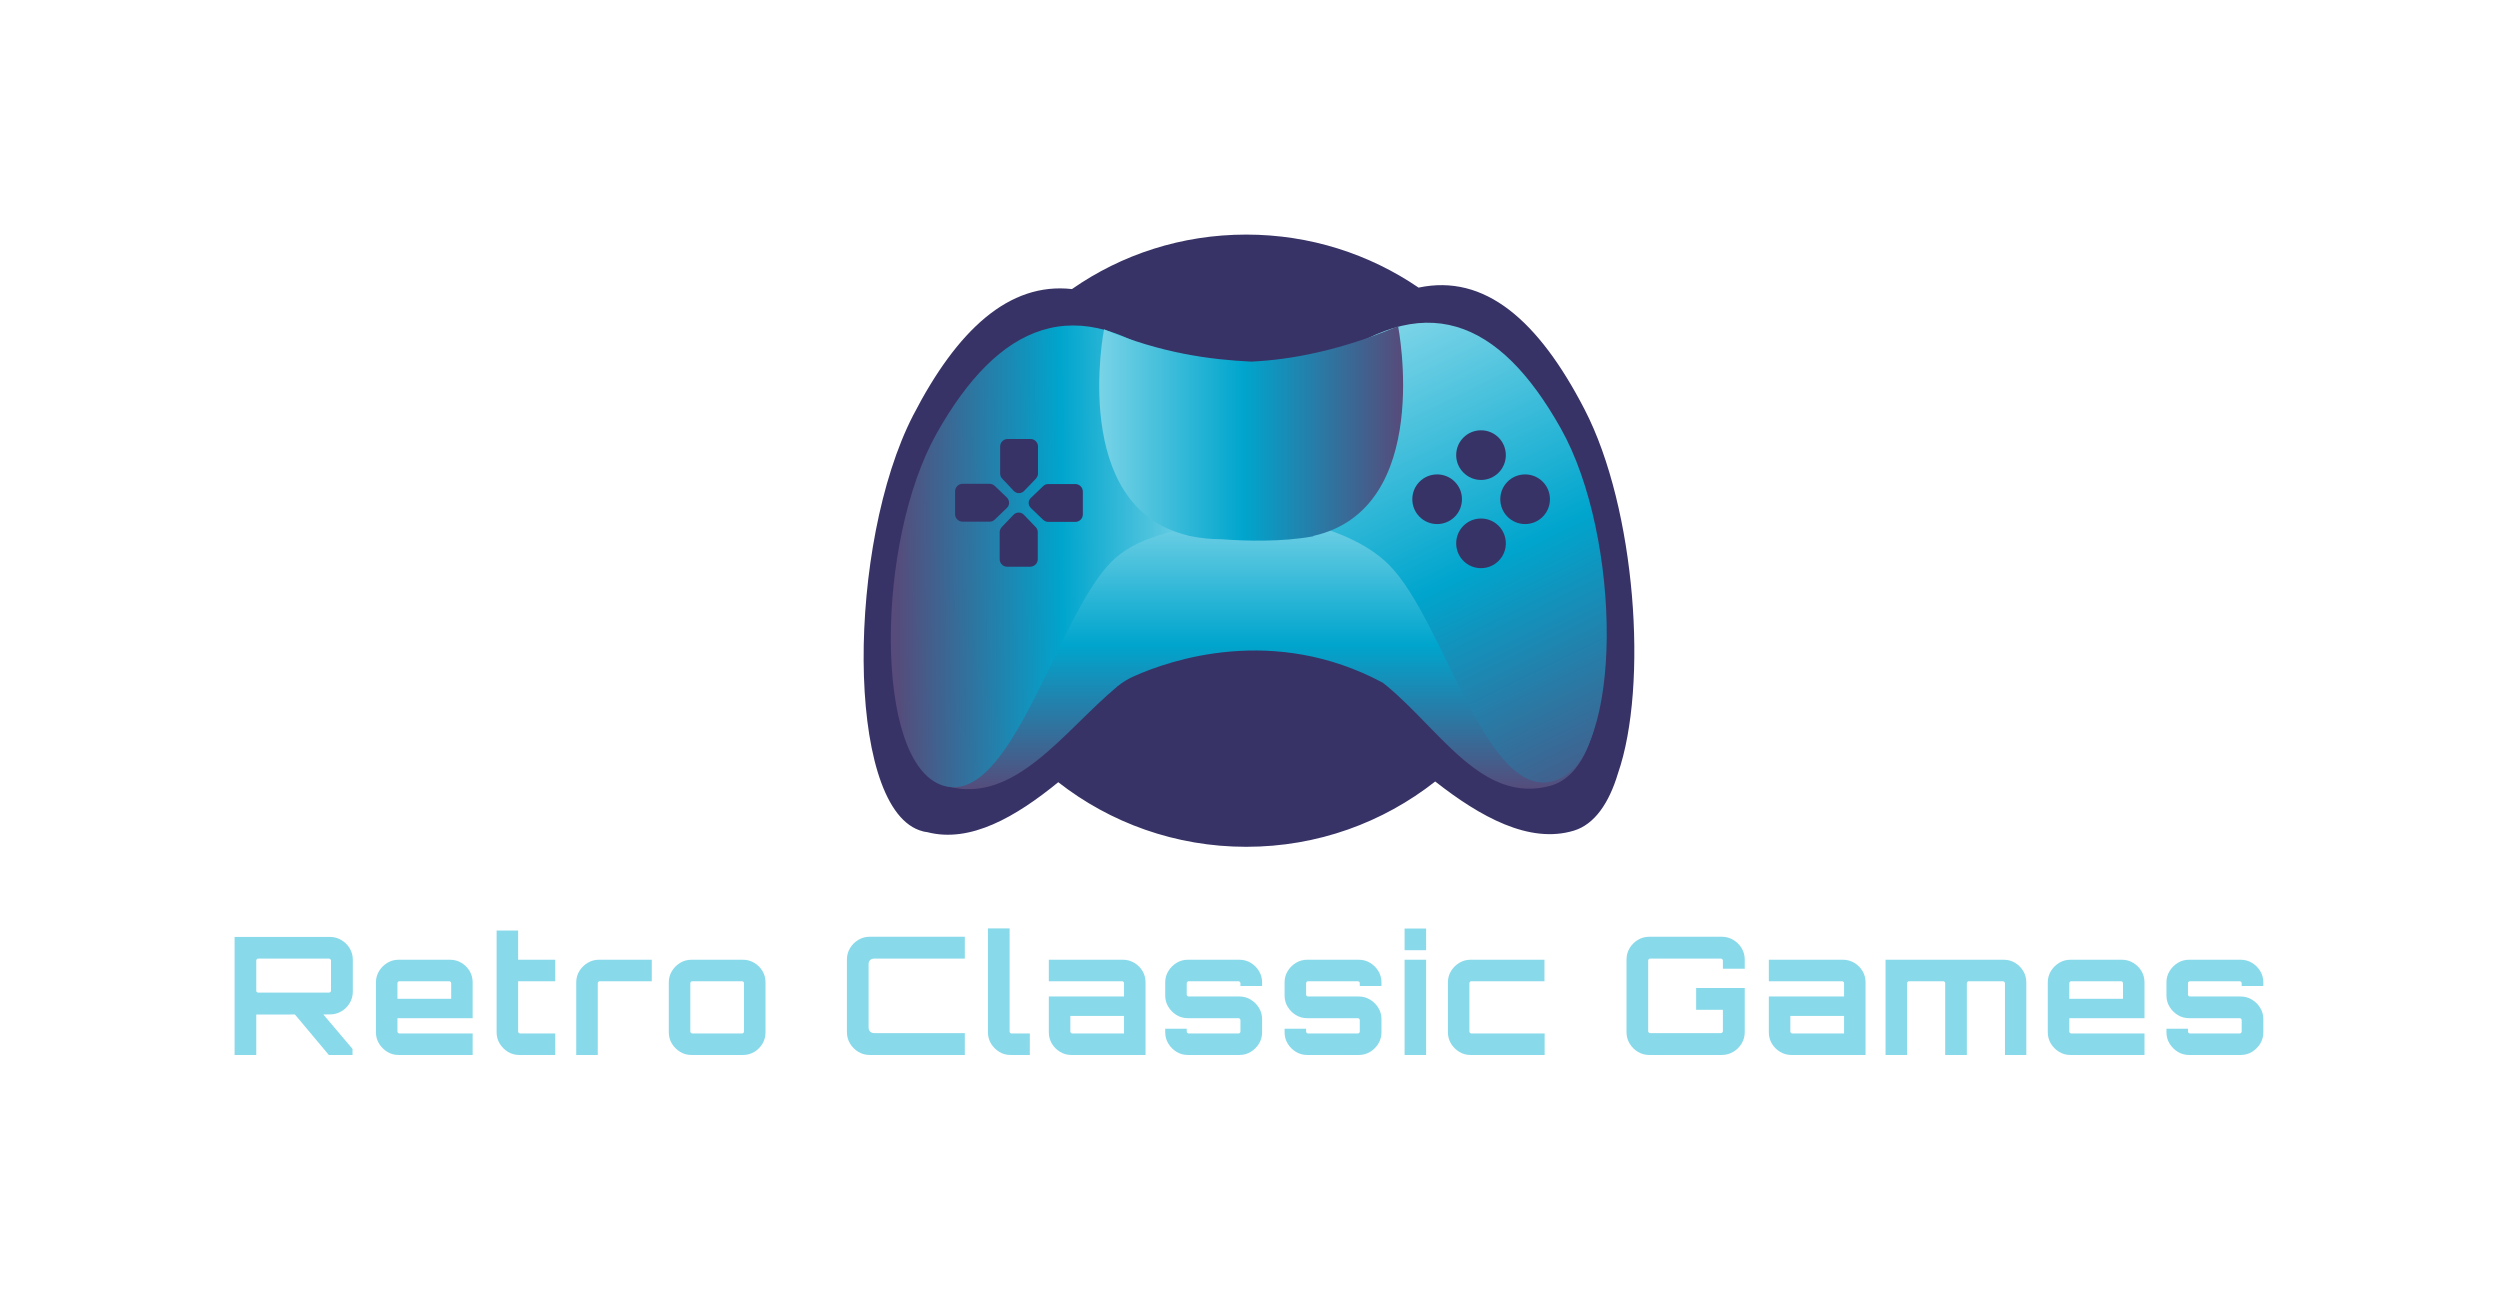 <svg style="fill-rule:evenodd;clip-rule:evenodd;stroke-linejoin:round;stroke-miterlimit:2;" xml:space="preserve" xmlns:xlink="http://www.w3.org/1999/xlink" xmlns="http://www.w3.org/2000/svg" version="1.1" viewBox="0 0 746 385" height="100%" width="100%">
    <g transform="matrix(1,0,0,1,257.697,70)" id="Layer_1">
        <path style="fill:rgb(55,51,102);fill-rule:nonzero;" d="M215.164,52.217C201.355,25.461 185.315,11.652 165.608,15.823C150.936,5.826 133.242,0 114.182,0C94.835,0 76.926,5.97 62.181,16.255C43.409,14.169 27.945,28.41 14.783,53.943C-4.924,92.207 -5.499,169.741 16.581,177.725C17.372,178.012 18.164,178.228 18.955,178.3C31.829,181.681 45.495,173.697 58.082,163.412C73.545,175.495 93.037,182.688 114.182,182.688C135.472,182.688 155.035,175.423 170.571,163.196C183.949,173.697 198.621,181.896 211.927,177.869C218.113,175.999 222.428,169.669 225.09,160.823C234.224,134.498 230.412,81.706 215.164,52.217Z"></path>
        <path style="fill:url(#_Linear1);fill-rule:nonzero;" d="M206.605,79.836C188.624,53.655 165.536,45.96 135.184,65.955C128.136,70.63 121.734,74.945 116.268,79.332C110.586,74.442 104.041,69.623 96.777,64.804C66.425,44.809 43.553,53.584 25.572,79.764C7.591,105.944 4.858,159.096 24.996,164.635C45.135,170.101 59.664,148.236 75.775,134.786C77.285,133.563 78.94,132.556 80.738,131.765C91.526,126.946 122.382,116.301 154.892,133.707C155.395,134.067 155.827,134.426 156.258,134.786C172.369,148.236 184.74,169.957 204.879,164.491C225.161,159.024 224.586,106.016 206.605,79.836Z"></path>
        <path style="fill:url(#_Linear2);fill-rule:nonzero;" d="M121.663,67.393C134.969,84.223 125.762,81.922 104.688,86.021C93.324,88.251 81.529,89.977 73.833,97.745C57.434,114.431 43.984,171.18 23.486,164.347C2.988,157.514 3.563,91.703 21.832,59.266C40.1,26.828 63.332,15.895 94.187,40.709C105.12,49.484 114.614,58.546 121.663,67.393Z"></path>
        <path style="fill:url(#_Linear3);fill-rule:nonzero;" d="M108.285,65.955C94.979,82.785 104.185,80.483 125.259,84.583C136.623,86.813 149.353,90.912 156.977,98.752C173.376,115.438 185.891,169.741 206.389,162.908C226.888,156.076 226.312,90.265 208.044,57.827C189.775,25.317 167.191,15.392 136.335,40.206C125.546,48.98 115.333,57.108 108.285,65.955Z"></path>
        <path style="fill:url(#_Linear4);fill-rule:nonzero;" d="M159.495,27.331C142.592,34.452 127.92,37.329 115.693,37.904C103.466,37.329 88.649,35.387 71.747,28.266C71.747,28.266 61.318,81.274 96.705,89.761L96.777,89.833C96.777,89.833 97.064,89.905 97.568,89.977C100.373,90.553 103.466,90.912 106.846,90.912C114.398,91.488 125.043,91.703 134.105,90.049L134.249,89.905C170.211,81.778 159.495,27.331 159.495,27.331Z"></path>
        <path style="fill:rgb(55,51,102);fill-rule:nonzero;" d="M44.776,76.455C45.639,77.39 47.077,77.39 47.94,76.455L51.393,72.859C51.752,72.428 52.04,71.924 52.04,71.349L52.04,63.221C52.04,61.999 51.033,60.992 49.81,60.992L42.977,60.992C41.755,60.992 40.748,61.999 40.748,63.221L40.748,71.349C40.748,71.924 40.964,72.428 41.395,72.859L44.776,76.455Z"></path>
        <path style="fill:rgb(55,51,102);fill-rule:nonzero;" d="M51.968,96.882L51.968,88.754C51.968,88.179 51.752,87.676 51.321,87.244L47.868,83.648C47.005,82.713 45.567,82.713 44.704,83.648L41.251,87.244C40.892,87.676 40.604,88.179 40.604,88.754L40.604,96.882C40.604,98.105 41.611,99.112 42.834,99.112L49.666,99.112C50.961,99.112 51.968,98.105 51.968,96.882Z"></path>
        <path style="fill:rgb(55,51,102);fill-rule:nonzero;" d="M42.762,78.469L39.165,75.017C38.734,74.657 38.23,74.37 37.655,74.37L29.528,74.37C28.305,74.37 27.298,75.377 27.298,76.599L27.298,83.432C27.298,84.655 28.305,85.662 29.528,85.662L37.655,85.662C38.23,85.662 38.734,85.446 39.165,85.014L42.762,81.562C43.625,80.771 43.625,79.332 42.762,78.469Z"></path>
        <path style="fill:rgb(55,51,102);fill-rule:nonzero;" d="M49.954,81.634L53.55,85.086C53.982,85.446 54.485,85.734 55.061,85.734L63.188,85.734C64.411,85.734 65.418,84.727 65.418,83.504L65.418,76.671C65.418,75.449 64.411,74.442 63.188,74.442L55.061,74.442C54.485,74.442 53.982,74.657 53.55,75.089L49.954,78.541C49.019,79.332 49.019,80.771 49.954,81.634Z"></path>
        <path style="fill:rgb(55,51,102);fill-rule:nonzero;" d="M184.237,73.219C188.336,73.219 191.645,69.91 191.645,65.811C191.645,61.711 188.336,58.402 184.237,58.402C180.137,58.402 176.828,61.711 176.828,65.811C176.828,69.91 180.209,73.219 184.237,73.219Z"></path>
        <path style="fill:rgb(55,51,102);fill-rule:nonzero;" d="M184.237,84.727C180.137,84.727 176.828,88.035 176.828,92.135C176.828,96.235 180.137,99.543 184.237,99.543C188.336,99.543 191.645,96.235 191.645,92.135C191.645,88.035 188.336,84.727 184.237,84.727Z"></path>
        <path style="fill:rgb(55,51,102);fill-rule:nonzero;" d="M171.146,71.565C167.047,71.565 163.738,74.873 163.738,78.973C163.738,83.072 167.047,86.381 171.146,86.381C175.246,86.381 178.555,83.072 178.555,78.973C178.555,74.873 175.246,71.565 171.146,71.565Z"></path>
        <path style="fill:rgb(55,51,102);fill-rule:nonzero;" d="M197.399,71.565C193.299,71.565 189.991,74.873 189.991,78.973C189.991,83.072 193.299,86.381 197.399,86.381C201.498,86.381 204.807,83.072 204.807,78.973C204.807,74.873 201.498,71.565 197.399,71.565Z"></path>
    </g>
    <g transform="matrix(1,0,0,1,70,277.025)">
        <g>
            <path style="fill:rgb(136,217,234);fill-rule:nonzero;" d="M35.19,37.78L28.13,37.78L17.5,25.09L25.97,25.09L35.19,35.97L35.19,37.78ZM6.47,37.78L-0,37.78L-0,2.55L28.42,2.55C29.667,2.55 30.81,2.86 31.85,3.48C32.897,4.1 33.73,4.923 34.35,5.95C34.97,6.983 35.28,8.12 35.28,9.36L35.28,18.87C35.28,20.11 34.97,21.25 34.35,22.29C33.73,23.337 32.897,24.163 31.85,24.77C30.81,25.377 29.667,25.68 28.42,25.68L6.47,25.72L6.47,37.78ZM7.06,19.16L28.13,19.16C28.297,19.16 28.443,19.11 28.57,19.01C28.703,18.917 28.77,18.787 28.77,18.62L28.77,9.6C28.77,9.44 28.703,9.303 28.57,9.19C28.443,9.077 28.297,9.02 28.13,9.02L7.06,9.02C6.893,9.02 6.753,9.077 6.64,9.19C6.527,9.303 6.47,9.44 6.47,9.6L6.47,18.62C6.47,18.787 6.527,18.917 6.64,19.01C6.753,19.11 6.893,19.16 7.06,19.16ZM48.95,37.78C47.703,37.78 46.577,37.47 45.57,36.85C44.557,36.23 43.74,35.413 43.12,34.4C42.493,33.387 42.18,32.26 42.18,31.02L42.18,16.12C42.18,14.88 42.493,13.753 43.12,12.74C43.74,11.727 44.557,10.91 45.57,10.29C46.577,9.67 47.703,9.36 48.95,9.36L64.28,9.36C65.527,9.36 66.663,9.67 67.69,10.29C68.717,10.91 69.533,11.727 70.14,12.74C70.74,13.753 71.04,14.88 71.04,16.12L71.04,26.8L48.6,26.8L48.6,30.77C48.6,30.937 48.657,31.077 48.77,31.19C48.89,31.303 49.03,31.36 49.19,31.36L71.04,31.36L71.04,37.78L48.95,37.78ZM48.6,16.37L48.6,21.02L64.63,21.02L64.63,16.37C64.63,16.203 64.57,16.063 64.45,15.95C64.337,15.837 64.2,15.78 64.04,15.78L49.19,15.78C49.03,15.78 48.89,15.837 48.77,15.95C48.657,16.063 48.6,16.203 48.6,16.37ZM84.95,37.78C83.71,37.78 82.583,37.47 81.57,36.85C80.557,36.23 79.74,35.413 79.12,34.4C78.5,33.387 78.19,32.26 78.19,31.02L78.19,0.64L84.61,0.64L84.61,9.36L95.68,9.36L95.68,15.78L84.61,15.78L84.61,30.77C84.61,30.937 84.667,31.077 84.78,31.19C84.893,31.303 85.033,31.36 85.2,31.36L95.68,31.36L95.68,37.78L84.95,37.78ZM108.37,37.78L101.95,37.78L101.95,16.12C101.95,14.88 102.26,13.753 102.88,12.74C103.5,11.727 104.323,10.91 105.35,10.29C106.383,9.67 107.503,9.36 108.71,9.36L124.49,9.36L124.49,15.78L108.95,15.78C108.79,15.78 108.653,15.837 108.54,15.95C108.427,16.063 108.37,16.203 108.37,16.37L108.37,37.78ZM136.33,37.78C135.09,37.78 133.963,37.47 132.95,36.85C131.937,36.23 131.12,35.413 130.5,34.4C129.88,33.387 129.57,32.26 129.57,31.02L129.57,16.12C129.57,14.88 129.88,13.753 130.5,12.74C131.12,11.727 131.937,10.91 132.95,10.29C133.963,9.67 135.09,9.36 136.33,9.36L151.67,9.36C152.91,9.36 154.047,9.67 155.08,10.29C156.107,10.91 156.923,11.727 157.53,12.74C158.13,13.753 158.43,14.88 158.43,16.12L158.43,31.02C158.43,32.26 158.13,33.387 157.53,34.4C156.923,35.413 156.113,36.23 155.1,36.85C154.087,37.47 152.943,37.78 151.67,37.78L136.33,37.78ZM136.58,31.36L151.43,31.36C151.59,31.36 151.727,31.303 151.84,31.19C151.953,31.077 152.01,30.937 152.01,30.77L152.01,16.37C152.01,16.203 151.953,16.063 151.84,15.95C151.727,15.837 151.59,15.78 151.43,15.78L136.58,15.78C136.413,15.78 136.273,15.837 136.16,15.95C136.047,16.063 135.99,16.203 135.99,16.37L135.99,30.77C135.99,30.937 136.047,31.077 136.16,31.19C136.273,31.303 136.413,31.36 136.58,31.36ZM217.9,37.78L189.53,37.78C188.29,37.78 187.157,37.47 186.13,36.85C185.097,36.23 184.27,35.403 183.65,34.37C183.03,33.343 182.72,32.21 182.72,30.97L182.72,9.31C182.72,8.07 183.03,6.933 183.65,5.9C184.27,4.873 185.097,4.05 186.13,3.43C187.157,2.81 188.29,2.5 189.53,2.5L217.9,2.5L217.9,9.02L190.9,9.02C190.38,9.02 189.963,9.167 189.65,9.46C189.343,9.753 189.19,10.177 189.19,10.73L189.19,29.55C189.19,30.07 189.343,30.487 189.65,30.8C189.963,31.107 190.38,31.26 190.9,31.26L217.9,31.26L217.9,37.78ZM231.56,37.78C230.32,37.78 229.193,37.47 228.18,36.85C227.167,36.23 226.35,35.413 225.73,34.4C225.11,33.387 224.8,32.26 224.8,31.02L224.8,-0L231.27,-0L231.27,30.77C231.27,30.937 231.327,31.077 231.44,31.19C231.553,31.303 231.693,31.36 231.86,31.36L237.3,31.36L237.3,37.78L231.56,37.78ZM271.83,37.78L249.73,37.78C248.49,37.78 247.357,37.47 246.33,36.85C245.297,36.23 244.48,35.413 243.88,34.4C243.273,33.387 242.97,32.26 242.97,31.02L242.97,20.33L265.41,20.33L265.41,16.37C265.41,16.203 265.353,16.063 265.24,15.95C265.127,15.837 264.99,15.78 264.83,15.78L242.97,15.78L242.97,9.36L265.07,9.36C266.31,9.36 267.447,9.67 268.48,10.29C269.507,10.91 270.323,11.727 270.93,12.74C271.53,13.753 271.83,14.88 271.83,16.12L271.83,37.78ZM249.98,31.36L265.41,31.36L265.41,26.12L249.39,26.12L249.39,30.77C249.39,30.937 249.447,31.077 249.56,31.19C249.673,31.303 249.813,31.36 249.98,31.36ZM284.47,37.78C283.223,37.78 282.093,37.47 281.08,36.85C280.073,36.23 279.26,35.413 278.64,34.4C278.013,33.387 277.7,32.26 277.7,31.02L277.7,29.94L284.12,29.94L284.12,30.77C284.12,30.937 284.177,31.077 284.29,31.19C284.41,31.303 284.55,31.36 284.71,31.36L299.56,31.36C299.72,31.36 299.857,31.303 299.97,31.19C300.09,31.077 300.15,30.937 300.15,30.77L300.15,27.39C300.15,27.23 300.09,27.09 299.97,26.97C299.857,26.857 299.72,26.8 299.56,26.8L284.47,26.8C283.223,26.8 282.093,26.49 281.08,25.87C280.073,25.25 279.26,24.433 278.64,23.42C278.013,22.407 277.7,21.28 277.7,20.04L277.7,16.12C277.7,14.88 278.013,13.753 278.64,12.74C279.26,11.727 280.073,10.91 281.08,10.29C282.093,9.67 283.223,9.36 284.47,9.36L299.8,9.36C301.073,9.36 302.217,9.67 303.23,10.29C304.243,10.91 305.06,11.727 305.68,12.74C306.3,13.753 306.61,14.88 306.61,16.12L306.61,17.2L300.15,17.2L300.15,16.37C300.15,16.203 300.09,16.063 299.97,15.95C299.857,15.837 299.72,15.78 299.56,15.78L284.71,15.78C284.55,15.78 284.41,15.837 284.29,15.95C284.177,16.063 284.12,16.203 284.12,16.37L284.12,19.75C284.12,19.91 284.177,20.047 284.29,20.16C284.41,20.273 284.55,20.33 284.71,20.33L299.8,20.33C301.073,20.33 302.217,20.643 303.23,21.27C304.243,21.89 305.06,22.707 305.68,23.72C306.3,24.733 306.61,25.86 306.61,27.1L306.61,31.02C306.61,32.26 306.3,33.387 305.68,34.4C305.06,35.413 304.243,36.23 303.23,36.85C302.217,37.47 301.073,37.78 299.8,37.78L284.47,37.78ZM320.08,37.78C318.84,37.78 317.713,37.47 316.7,36.85C315.687,36.23 314.87,35.413 314.25,34.4C313.63,33.387 313.32,32.26 313.32,31.02L313.32,29.94L319.74,29.94L319.74,30.77C319.74,30.937 319.797,31.077 319.91,31.19C320.023,31.303 320.16,31.36 320.32,31.36L335.17,31.36C335.337,31.36 335.477,31.303 335.59,31.19C335.703,31.077 335.76,30.937 335.76,30.77L335.76,27.39C335.76,27.23 335.703,27.09 335.59,26.97C335.477,26.857 335.337,26.8 335.17,26.8L320.08,26.8C318.84,26.8 317.713,26.49 316.7,25.87C315.687,25.25 314.87,24.433 314.25,23.42C313.63,22.407 313.32,21.28 313.32,20.04L313.32,16.12C313.32,14.88 313.63,13.753 314.25,12.74C314.87,11.727 315.687,10.91 316.7,10.29C317.713,9.67 318.84,9.36 320.08,9.36L335.42,9.36C336.693,9.36 337.837,9.67 338.85,10.29C339.863,10.91 340.68,11.727 341.3,12.74C341.92,13.753 342.23,14.88 342.23,16.12L342.23,17.2L335.76,17.2L335.76,16.37C335.76,16.203 335.703,16.063 335.59,15.95C335.477,15.837 335.337,15.78 335.17,15.78L320.32,15.78C320.16,15.78 320.023,15.837 319.91,15.95C319.797,16.063 319.74,16.203 319.74,16.37L319.74,19.75C319.74,19.91 319.797,20.047 319.91,20.16C320.023,20.273 320.16,20.33 320.32,20.33L335.42,20.33C336.693,20.33 337.837,20.643 338.85,21.27C339.863,21.89 340.68,22.707 341.3,23.72C341.92,24.733 342.23,25.86 342.23,27.1L342.23,31.02C342.23,32.26 341.92,33.387 341.3,34.4C340.68,35.413 339.863,36.23 338.85,36.85C337.837,37.47 336.693,37.78 335.42,37.78L320.08,37.78ZM355.55,37.78L349.13,37.78L349.13,9.36L355.55,9.36L355.55,37.78ZM355.55,6.52L349.13,6.52L349.13,0.05L355.55,0.05L355.55,6.52ZM368.82,37.78C367.58,37.78 366.453,37.47 365.44,36.85C364.427,36.23 363.61,35.413 362.99,34.4C362.37,33.387 362.06,32.26 362.06,31.02L362.06,16.12C362.06,14.88 362.37,13.753 362.99,12.74C363.61,11.727 364.427,10.91 365.44,10.29C366.453,9.67 367.58,9.36 368.82,9.36L390.87,9.36L390.87,15.78L369.06,15.78C368.9,15.78 368.763,15.837 368.65,15.95C368.53,16.063 368.47,16.203 368.47,16.37L368.47,30.77C368.47,30.937 368.53,31.077 368.65,31.19C368.763,31.303 368.9,31.36 369.06,31.36L390.92,31.36L390.92,37.78L368.82,37.78ZM443.77,37.78L422.16,37.78C420.92,37.78 419.783,37.47 418.75,36.85C417.723,36.23 416.9,35.403 416.28,34.37C415.66,33.343 415.35,32.21 415.35,30.97L415.35,9.31C415.35,8.07 415.66,6.933 416.28,5.9C416.9,4.873 417.723,4.05 418.75,3.43C419.783,2.81 420.92,2.5 422.16,2.5L443.77,2.5C445.01,2.5 446.153,2.81 447.2,3.43C448.247,4.05 449.08,4.873 449.7,5.9C450.32,6.933 450.63,8.07 450.63,9.31L450.63,12.05L444.11,12.05L444.11,9.6C444.11,9.44 444.047,9.303 443.92,9.19C443.787,9.077 443.64,9.02 443.48,9.02L422.41,9.02C422.243,9.02 422.103,9.077 421.99,9.19C421.877,9.303 421.82,9.44 421.82,9.6L421.82,30.67C421.82,30.837 421.877,30.977 421.99,31.09C422.103,31.203 422.243,31.26 422.41,31.26L443.48,31.26C443.64,31.26 443.787,31.203 443.92,31.09C444.047,30.977 444.11,30.837 444.11,30.67L444.11,24.3L436.13,24.3L436.13,17.79L450.63,17.79L450.63,30.97C450.63,32.21 450.32,33.343 449.7,34.37C449.08,35.403 448.247,36.23 447.2,36.85C446.153,37.47 445.01,37.78 443.77,37.78ZM486.68,37.78L464.59,37.78C463.343,37.78 462.207,37.47 461.18,36.85C460.153,36.23 459.337,35.413 458.73,34.4C458.123,33.387 457.82,32.26 457.82,31.02L457.82,20.33L480.27,20.33L480.27,16.37C480.27,16.203 480.21,16.063 480.09,15.95C479.977,15.837 479.84,15.78 479.68,15.78L457.82,15.78L457.82,9.36L479.92,9.36C481.16,9.36 482.297,9.67 483.33,10.29C484.357,10.91 485.173,11.727 485.78,12.74C486.38,13.753 486.68,14.88 486.68,16.12L486.68,37.78ZM464.83,31.36L480.27,31.36L480.27,26.12L464.24,26.12L464.24,30.77C464.24,30.937 464.297,31.077 464.41,31.19C464.53,31.303 464.67,31.36 464.83,31.36ZM499.07,37.78L492.65,37.78L492.65,9.36L527.88,9.36C529.16,9.36 530.303,9.67 531.31,10.29C532.323,10.91 533.133,11.727 533.74,12.74C534.347,13.753 534.65,14.88 534.65,16.12L534.65,37.78L528.28,37.78L528.28,16.37C528.28,16.203 528.213,16.063 528.08,15.95C527.947,15.837 527.8,15.78 527.64,15.78L517.5,15.78C517.333,15.78 517.193,15.837 517.08,15.95C516.967,16.063 516.91,16.203 516.91,16.37L516.91,37.78L510.44,37.78L510.44,16.37C510.44,16.203 510.383,16.063 510.27,15.95C510.157,15.837 510.017,15.78 509.85,15.78L499.66,15.78C499.5,15.78 499.36,15.837 499.24,15.95C499.127,16.063 499.07,16.203 499.07,16.37L499.07,37.78ZM547.82,37.78C546.58,37.78 545.453,37.47 544.44,36.85C543.427,36.23 542.61,35.413 541.99,34.4C541.37,33.387 541.06,32.26 541.06,31.02L541.06,16.12C541.06,14.88 541.37,13.753 541.99,12.74C542.61,11.727 543.427,10.91 544.44,10.29C545.453,9.67 546.58,9.36 547.82,9.36L563.16,9.36C564.4,9.36 565.533,9.67 566.56,10.29C567.587,10.91 568.403,11.727 569.01,12.74C569.617,13.753 569.92,14.88 569.92,16.12L569.92,26.8L547.48,26.8L547.48,30.77C547.48,30.937 547.537,31.077 547.65,31.19C547.763,31.303 547.9,31.36 548.06,31.36L569.92,31.36L569.92,37.78L547.82,37.78ZM547.48,16.37L547.48,21.02L563.5,21.02L563.5,16.37C563.5,16.203 563.443,16.063 563.33,15.95C563.217,15.837 563.077,15.78 562.91,15.78L548.06,15.78C547.9,15.78 547.763,15.837 547.65,15.95C547.537,16.063 547.48,16.203 547.48,16.37ZM583.24,37.78C581.993,37.78 580.867,37.47 579.86,36.85C578.847,36.23 578.03,35.413 577.41,34.4C576.783,33.387 576.47,32.26 576.47,31.02L576.47,29.94L582.89,29.94L582.89,30.77C582.89,30.937 582.947,31.077 583.06,31.19C583.18,31.303 583.32,31.36 583.48,31.36L598.33,31.36C598.49,31.36 598.627,31.303 598.74,31.19C598.86,31.077 598.92,30.937 598.92,30.77L598.92,27.39C598.92,27.23 598.86,27.09 598.74,26.97C598.627,26.857 598.49,26.8 598.33,26.8L583.24,26.8C581.993,26.8 580.867,26.49 579.86,25.87C578.847,25.25 578.03,24.433 577.41,23.42C576.783,22.407 576.47,21.28 576.47,20.04L576.47,16.12C576.47,14.88 576.783,13.753 577.41,12.74C578.03,11.727 578.847,10.91 579.86,10.29C580.867,9.67 581.993,9.36 583.24,9.36L598.57,9.36C599.843,9.36 600.987,9.67 602,10.29C603.013,10.91 603.83,11.727 604.45,12.74C605.07,13.753 605.38,14.88 605.38,16.12L605.38,17.2L598.92,17.2L598.92,16.37C598.92,16.203 598.86,16.063 598.74,15.95C598.627,15.837 598.49,15.78 598.33,15.78L583.48,15.78C583.32,15.78 583.18,15.837 583.06,15.95C582.947,16.063 582.89,16.203 582.89,16.37L582.89,19.75C582.89,19.91 582.947,20.047 583.06,20.16C583.18,20.273 583.32,20.33 583.48,20.33L598.57,20.33C599.843,20.33 600.987,20.643 602,21.27C603.013,21.89 603.83,22.707 604.45,23.72C605.07,24.733 605.38,25.86 605.38,27.1L605.38,31.02C605.38,32.26 605.07,33.387 604.45,34.4C603.83,35.413 603.013,36.23 602,36.85C600.987,37.47 599.843,37.78 598.57,37.78L583.24,37.78Z"></path>
        </g>
    </g>
    <defs>
        <linearGradient gradientTransform="matrix(5.69703e-15,93.04,-93.04,5.69703e-15,115.517,77.723)" gradientUnits="userSpaceOnUse" y2="0" x2="1" y1="0" x1="0" id="_Linear1"><stop style="stop-color:rgb(136,217,234);stop-opacity:1" offset="0"></stop><stop style="stop-color:rgb(0,165,205);stop-opacity:1" offset="0.48"></stop><stop style="stop-color:rgb(86,75,122);stop-opacity:1" offset="0.95"></stop><stop style="stop-color:black;stop-opacity:1" offset="1"></stop></linearGradient>
        <linearGradient gradientTransform="matrix(-96.149,1.093,-1.093,-96.149,105.457,95.337)" gradientUnits="userSpaceOnUse" y2="0" x2="1" y1="0" x1="0" id="_Linear2"><stop style="stop-color:rgb(136,217,234);stop-opacity:1" offset="0"></stop><stop style="stop-color:rgb(0,165,205);stop-opacity:1" offset="0.48"></stop><stop style="stop-color:rgb(86,75,122);stop-opacity:1" offset="1"></stop></linearGradient>
        <linearGradient gradientTransform="matrix(76.691,154.34,-154.34,76.691,136.327,30.031)" gradientUnits="userSpaceOnUse" y2="0" x2="1" y1="0" x1="0" id="_Linear3"><stop style="stop-color:rgb(136,217,234);stop-opacity:1" offset="0"></stop><stop style="stop-color:rgb(0,165,205);stop-opacity:1" offset="0.48"></stop><stop style="stop-color:rgb(86,75,122);stop-opacity:1" offset="1"></stop></linearGradient>
        <linearGradient gradientTransform="matrix(100.881,0,0,100.881,64.927,59.33)" gradientUnits="userSpaceOnUse" y2="0" x2="1" y1="0" x1="0" id="_Linear4"><stop style="stop-color:rgb(136,217,234);stop-opacity:1" offset="0"></stop><stop style="stop-color:rgb(0,165,205);stop-opacity:1" offset="0.48"></stop><stop style="stop-color:rgb(86,75,122);stop-opacity:1" offset="0.95"></stop><stop style="stop-color:black;stop-opacity:1" offset="1"></stop></linearGradient>
    </defs>
</svg>
